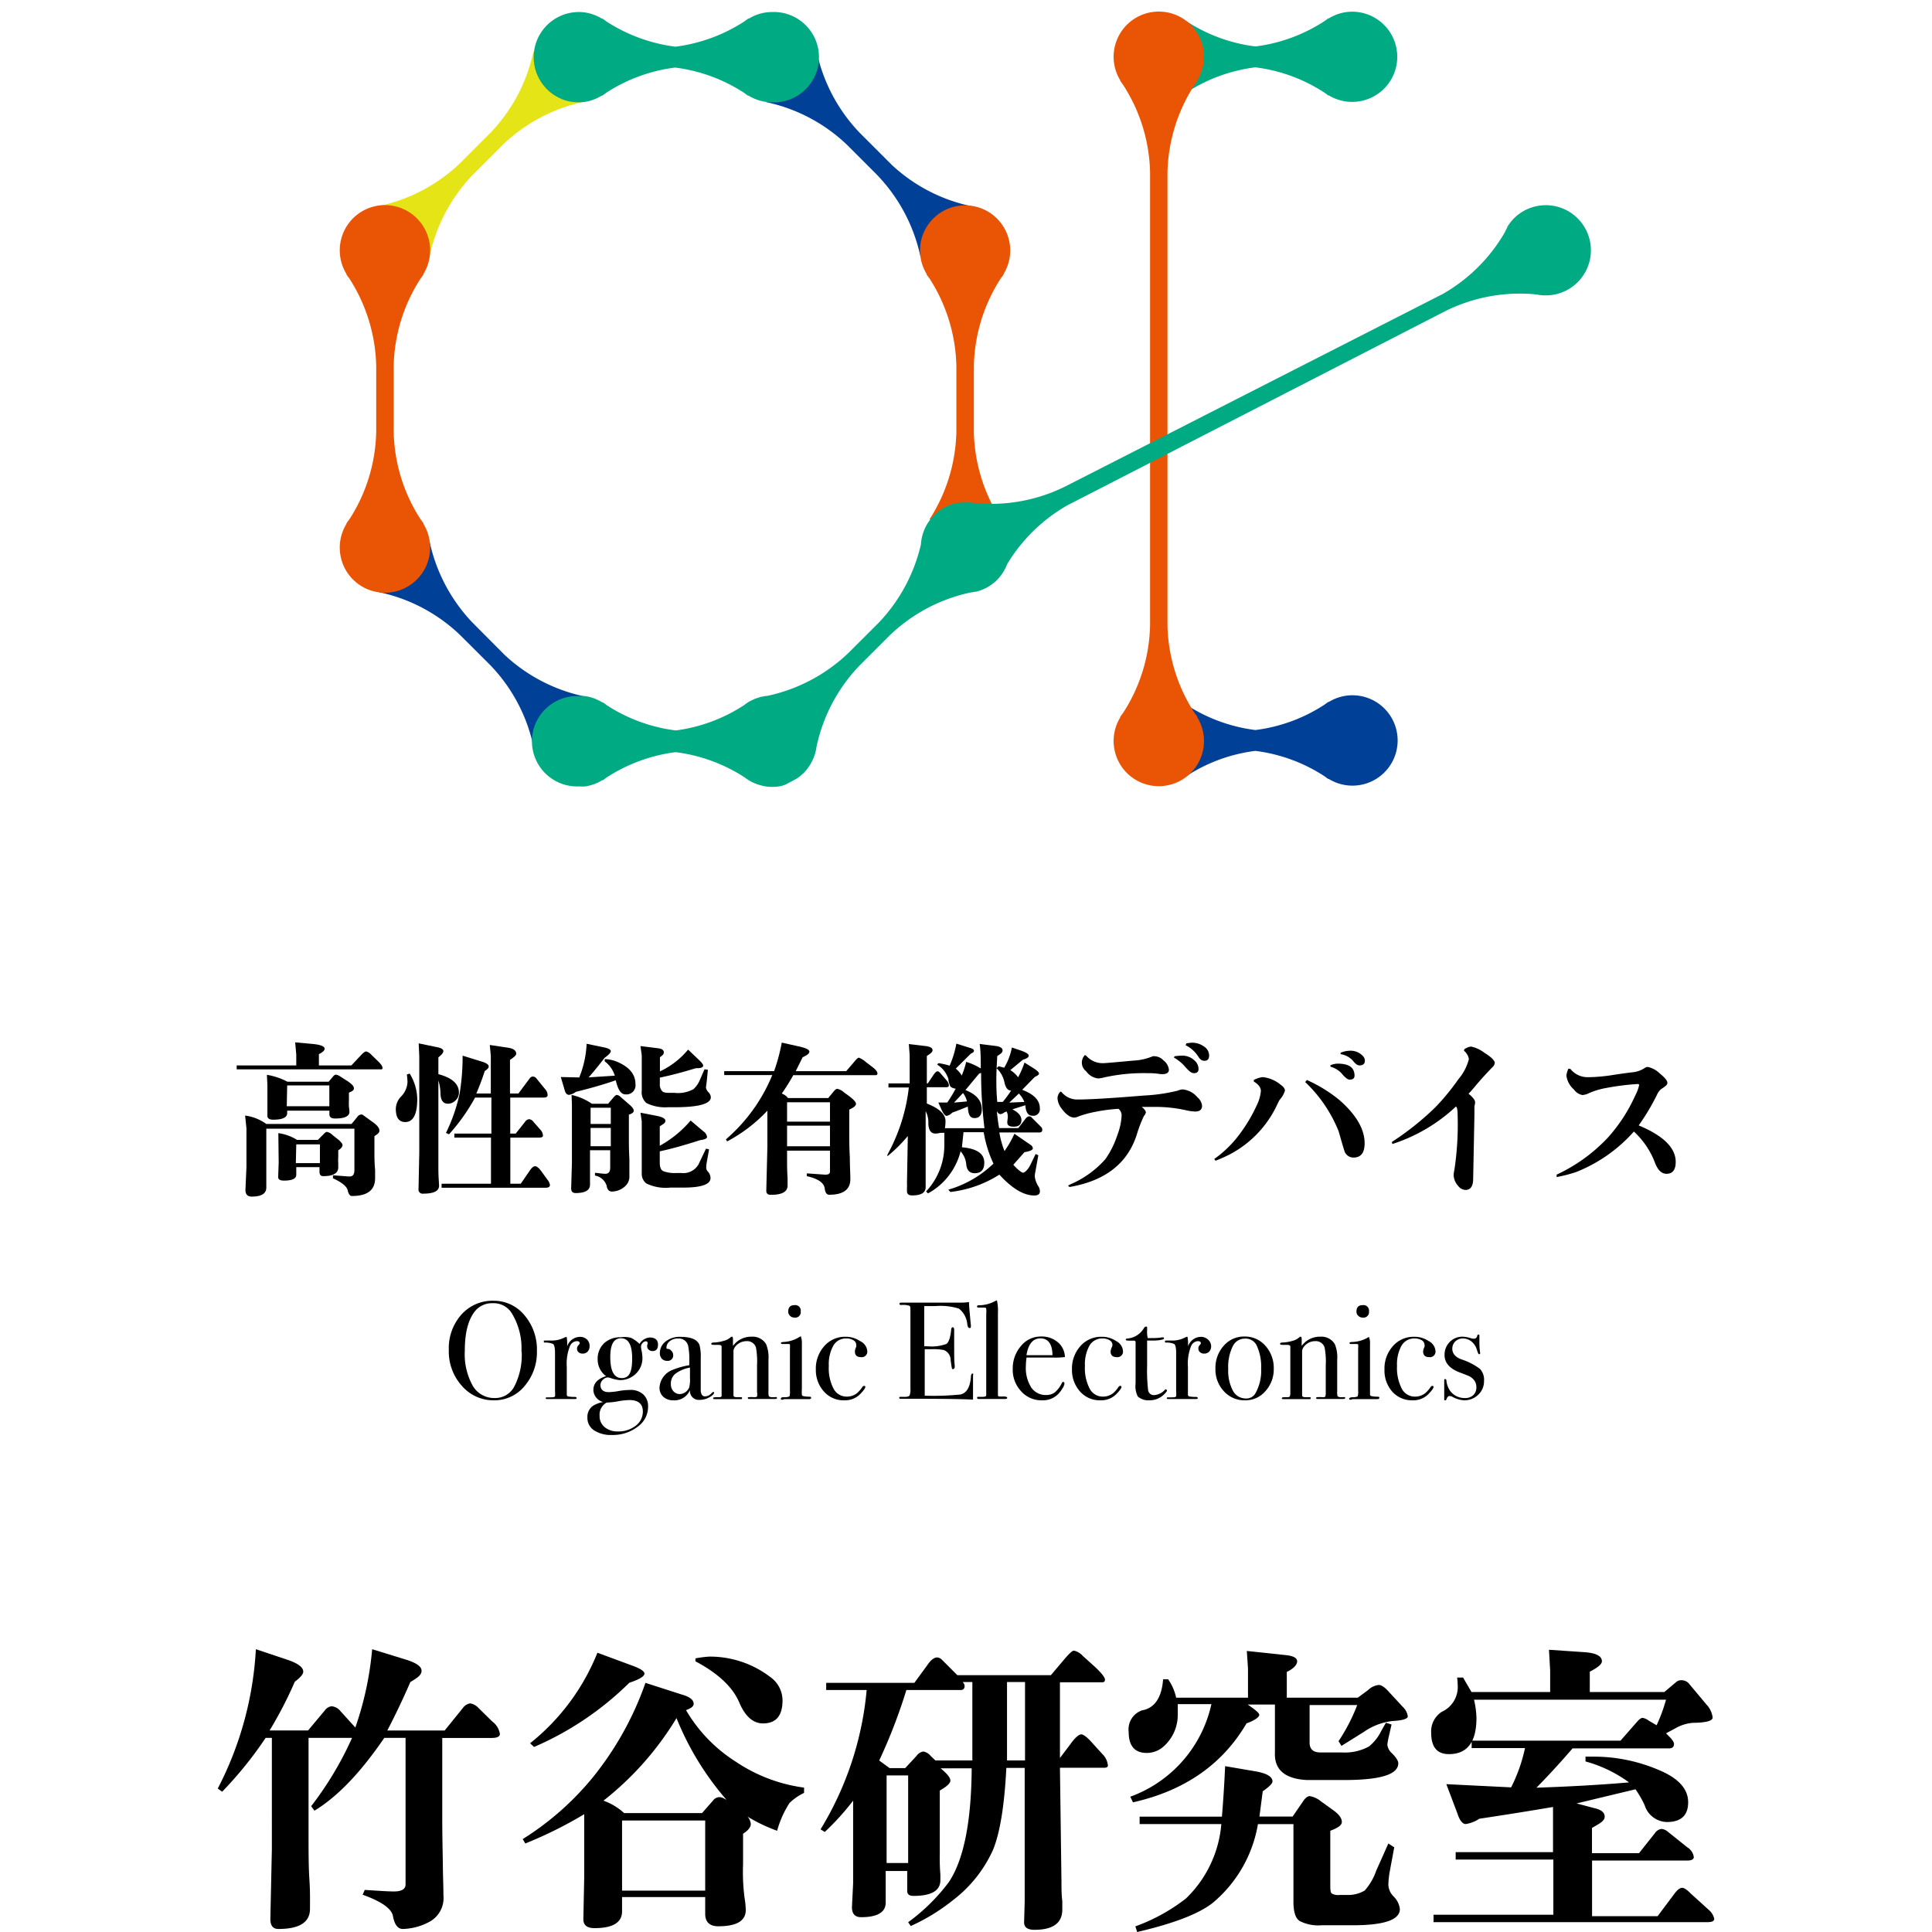 <?xml version="1.0" encoding="UTF-8"?> <svg xmlns="http://www.w3.org/2000/svg" viewBox="0 0 229.61 229.61"><defs><style>.cls-1{fill:#00aa83;}.cls-2{fill:#e5e417;}.cls-3{fill:#004097;}.cls-4{fill:#e95504;}.cls-5{fill:none;}</style></defs><title>img_logo_lab_taketani</title><g id="レイヤー_2" data-name="レイヤー 2"><g id="レイヤー_1-2" data-name="レイヤー 1"><path class="cls-1" d="M141,11a19.42,19.42,0,0,1,8.19-3,19.42,19.42,0,0,1,8.2,3l.47.34.07,0a5.36,5.36,0,1,0,2.76-9.95,5.32,5.32,0,0,0-2.76.79l-.07,0-.47.34a19.42,19.42,0,0,1-8.19,3,19.42,19.42,0,0,1-8.2-3Z"></path><path class="cls-2" d="M69.39,12.1a19.88,19.88,0,0,0-9.63,5.1l-3.6,3.6a20,20,0,0,0-5.1,9.63l-6-5.95a19.87,19.87,0,0,0,9.62-5.09l3.63-3.63a19.84,19.84,0,0,0,5.08-9.61Z"></path><path class="cls-3" d="M141,92.24a19.42,19.42,0,0,1,8.19-3,19.42,19.42,0,0,1,8.2,3l.47.34.07,0a5.37,5.37,0,1,0,0-9.16l-.07,0-.47.34a19.42,19.42,0,0,1-8.19,3,19.42,19.42,0,0,1-8.2-3Z"></path><path class="cls-3" d="M69.39,82.75A19.91,19.91,0,0,1,60,77.86L56.16,74a20,20,0,0,1-5.1-9.62l-6,6a19.87,19.87,0,0,1,9.62,5.09l3.47,3.46h0a19.79,19.79,0,0,1,5.25,9.8Z"></path><path class="cls-3" d="M115.38,24.49A19.82,19.82,0,0,1,106,19.61l-3.85-3.85a19.91,19.91,0,0,1-5.09-9.62l-6,6a19.82,19.82,0,0,1,9.62,5.09l3.46,3.46h0a20,20,0,0,1,5.25,9.8Z"></path><path class="cls-4" d="M133.48,84.72c-.12.16-.24.31-.34.47l0,.07a5.37,5.37,0,1,0,9.16,0l0-.07-.34-.47a19.87,19.87,0,0,1-3.21-10.39V20.49a19.92,19.92,0,0,1,3.21-10.4l.34-.47,0-.07a5.37,5.37,0,1,0-9.16,0l0,.07.34.47a19.85,19.85,0,0,1,3.2,10.4V74.32A19.85,19.85,0,0,1,133.48,84.72Z"></path><path class="cls-4" d="M50,33.08a4,4,0,0,0,.33-.47l0-.06a5.37,5.37,0,1,0-9.16,0l0,.06a4,4,0,0,0,.34.47,20,20,0,0,1,3.2,10.39v7.87a19.88,19.88,0,0,1-3.2,10.4,4,4,0,0,0-.34.47l0,.06a5.37,5.37,0,1,0,9.16,0l0-.06a4,4,0,0,0-.33-.47,19.81,19.81,0,0,1-3.21-10.41V43.5A19.82,19.82,0,0,1,50,33.08Z"></path><path class="cls-4" d="M118.94,61.74a19.93,19.93,0,0,1-3.2-10.41V43.49a19.93,19.93,0,0,1,3.2-10.41,4,4,0,0,0,.34-.47l0-.06a5.36,5.36,0,1,0-9.16,0l0,.06a4,4,0,0,0,.34.47,20,20,0,0,1,3.2,10.39v7.87a20,20,0,0,1-3.2,10.4Z"></path><path class="cls-1" d="M181.22,25a5.24,5.24,0,0,0-2.1,2l0,.06a5,5,0,0,0-.26.52,19.9,19.9,0,0,1-7.38,7.35L126.65,57.79h0a19.86,19.86,0,0,1-10.78,2l-.51-.07-.22,0h-.62a5.14,5.14,0,0,0-.78.07h0a5.46,5.46,0,0,0-1.46.49c-.15.08-.28.19-.43.28l0,0a5.31,5.31,0,0,0-2.4,4.13,20,20,0,0,1-5,9.3l-3.64,3.63A19.92,19.92,0,0,1,91.2,82.7c-.21,0-.42.06-.63.1h-.08l-.57.18-.23.08-.22.11a5.28,5.28,0,0,0-.53.27l0,0,0,0c-.18.12-.36.24-.52.37a19.45,19.45,0,0,1-8.11,3,19.51,19.51,0,0,1-8.2-3c-.16-.12-.31-.24-.47-.34l-.07,0a5.35,5.35,0,0,0-2-.74,6.3,6.3,0,0,0-.75,0,5.37,5.37,0,1,0,0,10.73,4.73,4.73,0,0,0,.75,0,5.51,5.51,0,0,0,2-.73l.07,0c.16-.1.31-.22.47-.34a19.59,19.59,0,0,1,8.19-3,19.59,19.59,0,0,1,8.2,3l0,0a5.36,5.36,0,0,0,1.56.84l.45.13.35.08a5.26,5.26,0,0,0,.89.08h0a5.26,5.26,0,0,0,1.05-.1,3.5,3.5,0,0,0,.46-.14A3.86,3.86,0,0,0,93.8,93a4.74,4.74,0,0,0,.5-.26c.14-.08.29-.14.42-.23a5.85,5.85,0,0,0,.82-.67,4.57,4.57,0,0,0,.56-.69,2.61,2.61,0,0,0,.2-.3,4.1,4.1,0,0,0,.22-.41,5.17,5.17,0,0,0,.52-1.7s0,0,0,0a19.88,19.88,0,0,1,5.1-9.63l3.6-3.6a19.84,19.84,0,0,1,9.63-5.1,5.62,5.62,0,0,0,.57-.09l.07,0,0,0,.22-.06a5.34,5.34,0,0,0,2.25-1.32,5.47,5.47,0,0,0,1.22-1.9,19.79,19.79,0,0,1,7.18-7L171.72,37h0a19.86,19.86,0,0,1,10.93-2,5.4,5.4,0,0,0,.58.09h.07A5.36,5.36,0,1,0,181.22,25Z"></path><path class="cls-1" d="M66.66,11.74a5.38,5.38,0,0,0,2.09.42,6.3,6.3,0,0,0,.75-.05,5.35,5.35,0,0,0,2-.74l.07,0c.16-.1.31-.22.47-.34a19.45,19.45,0,0,1,8.19-3,19.45,19.45,0,0,1,8.2,3c.16.12.31.24.47.34l.07,0a5.32,5.32,0,0,0,2.76.79h0a5.37,5.37,0,1,0,0-10.73h0A5.31,5.31,0,0,0,89,2.21l-.07,0c-.16.1-.31.22-.47.34a19.59,19.59,0,0,1-8.19,3,19.65,19.65,0,0,1-8.2-3c-.16-.12-.31-.24-.47-.34l-.07,0a5.51,5.51,0,0,0-2-.73,4.73,4.73,0,0,0-.75-.05,5.37,5.37,0,0,0-2.09,10.31Z"></path><path d="M28.13,127.09v-.47h7.08v-1.3l-.13-1.44,2.09.19q1.41.14,1.41.57c0,.2-.23.42-.68.64v1.34h3.86l1.22-1.3c.24-.24.42-.36.53-.36a1.11,1.11,0,0,1,.59.36l.69.67c.44.41.67.71.67.91s-.08.19-.23.19Zm1,5.49a5.46,5.46,0,0,1,2.52,1H41.78l.67-.82a.65.65,0,0,1,.49-.31.4.4,0,0,1,.25.1l1.1.8c.54.38.8.7.8,1s-.19.4-.59.68v2c0,.49,0,1.15.08,2,0,.37,0,.69,0,1,0,1.41-.92,2.11-2.76,2.11-.23,0-.4-.23-.5-.68s-.66-.92-1.75-1.43l0-.35,1.87.14.11,0q.57,0,.57-.75v-4.93H31.65v7c0,.71-.58,1.07-1.73,1.07q-.75,0-.75-.78l.12-2.75V134.1Zm2.59-4.84a7.82,7.82,0,0,1,2.44.82h4.9l.51-.61c.13-.15.24-.23.34-.23a1.15,1.15,0,0,1,.52.21l.63.4c.64.4,1,.72,1,1s-.2.34-.59.53v.82a7.94,7.94,0,0,0,0,.86,5.36,5.36,0,0,1,.06.59c0,.53-.56.8-1.69.8q-.69,0-.69-.48V132H34.13v.29c0,.52-.56.78-1.66.78-.46,0-.69-.16-.69-.46l0-1.39v-2.23Zm1.36,6.93a5.56,5.56,0,0,1,2.22.8h2.48l.63-.63c.19-.21.34-.32.44-.32a1.38,1.38,0,0,1,.7.4l.61.48c.37.3.55.54.55.7s-.17.41-.51.61v.86a3.36,3.36,0,0,0,0,.61c0,.21,0,.4,0,.55,0,.7-.59,1.05-1.78,1.05-.3,0-.45-.17-.45-.5v-.57H35.21v.91q0,.69-1.47.69c-.45,0-.68-.14-.68-.42l.06-1.73Zm1-3.2h5.06V129H34.13Zm1.08,6.76h2.86V136H35.21Z"></path><path d="M48.35,127.7l.34-.11a6,6,0,0,1,.9,3c0,1.84-.48,2.76-1.43,2.76-.75,0-1.12-.53-1.12-1.58a2.2,2.2,0,0,1,.64-1.47,2.6,2.6,0,0,0,.75-1.73A8.13,8.13,0,0,0,48.35,127.7ZM49.76,124l2.13.44c.54.1.8.26.8.47s-.19.44-.59.75v2c1.63.43,2.44,1.16,2.44,2.19a1.26,1.26,0,0,1-.48,1,1.22,1.22,0,0,1-.83.32c-.56,0-.86-.4-.88-1.21a5.64,5.64,0,0,0-.25-1.55v8c0,1.19,0,2,0,2.44,0,1.08.08,1.77.08,2.07,0,.63-.63.94-1.89.94a.48.48,0,0,1-.55-.54l.09-4.38V125.55Zm2.72,17.16v-.48h5.87v-5.48H54v-.48h4.4v-4.28H56.46a22.37,22.37,0,0,1-3.1,4.37l-.36-.17a20,20,0,0,0,1.63-4.7,27.33,27.33,0,0,0,.35-4.48l2.36.73c.49.16.74.35.74.55s-.16.34-.47.55c-.32,1-.65,1.84-1,2.67h1.72v-4.48l-.12-1.29,2.14.32c.68.1,1,.35,1,.73,0,.16-.24.4-.74.72v4h1l1.32-1.77a.52.52,0,0,1,.4-.25.58.58,0,0,1,.44.25l1.1,1.35a1,1,0,0,1,.21.61c0,.19-.15.29-.44.29h-4v4.28h.65l1.09-1.37a.68.68,0,0,1,.51-.34.76.76,0,0,1,.53.34l.8.91a1.09,1.09,0,0,1,.31.71c0,.15-.16.23-.46.23H60.65v5.48h1.24l1.1-1.6c.22-.32.42-.48.61-.48s.44.2.73.59l.72,1a1.29,1.29,0,0,1,.31.64q0,.33-.54.33Z"></path><path d="M66.65,128l2.19.05a12,12,0,0,0,.88-4l2.09.43c.52.12.78.26.78.44s-.25.45-.74.8c-.61.8-1.24,1.58-1.89,2.32l3.11-.2a3.35,3.35,0,0,0-1.2-1.7v-.27a4.2,4.2,0,0,1,1.5.33c1.44.62,2.15,1.49,2.15,2.63a1.08,1.08,0,0,1-1.21,1.23c-.5,0-.87-.55-1.13-1.67q-2.15.74-4.74,1.37a1.8,1.8,0,0,1-.8.36c-.24,0-.41-.16-.51-.49Zm1.28,2.13a6.87,6.87,0,0,1,2.42,1.05h1.92l.7-.82c.14-.15.25-.23.33-.23a.8.8,0,0,1,.47.25l1.07.93c.32.28.48.51.48.7s-.2.34-.58.46v3.05c0,.33,0,1.08.06,2.26,0,.75,0,1.39,0,1.93a1.56,1.56,0,0,1-.53,1.29,2.34,2.34,0,0,1-1.55.61c-.34,0-.55-.23-.62-.68a1.76,1.76,0,0,0-1.39-1.22l0-.33.56.06a5.25,5.25,0,0,0,.66.06c.4,0,.59-.24.59-.73v-2.07h-2.4v4.09q0,1-1.71,1c-.36,0-.53-.19-.53-.57l.09-3v-6.95Zm2.26,3.45h2.4v-1.93h-2.4Zm0,2.64h2.4v-2.17h-2.4Zm5.93-11.9,2,.25c.51.05.77.21.77.49s-.16.35-.46.59v1.68a9.64,9.64,0,0,0,3.35-2.59l1.37,1.31c.28.27.42.47.42.61s-.21.29-.65.29H82.7c-1.57.48-3,.86-4.28,1.12v.71a1.17,1.17,0,0,0,.29.91c.11.13.38.19.79.19h.65a3.81,3.81,0,0,0,2.27-.44,3,3,0,0,0,.74-1.06l.57-1.3.4.06L84,128.45c-.06.48-.1.74-.1.8a1,1,0,0,0,.29.55.93.93,0,0,1,.29.59c0,.8-1.45,1.2-4.33,1.2h-.78a5,5,0,0,1-2.55-.5,1.7,1.7,0,0,1-.55-1.48v-4.17Zm0,7.92,1.81.35c.77.14,1.15.34,1.15.61s-.23.37-.67.66v2.31a13.11,13.11,0,0,0,3.67-3l1.51,1.28a1,1,0,0,1,.44.67c0,.19-.28.31-.82.38q-2.89.93-4.8,1.33v1.35c0,.55.15.87.4,1a3.89,3.89,0,0,0,1.52.23H81a2.08,2.08,0,0,0,2-1l.91-1.9.36.09-.28,1.56a4.34,4.34,0,0,0-.06.65.73.73,0,0,0,.21.44,1.13,1.13,0,0,1,.3.76c0,.75-1.08,1.13-3.23,1.13H79.66a5.26,5.26,0,0,1-2.86-.5,1.45,1.45,0,0,1-.53-1.22v-6.15Z"></path><path d="M86.07,127.3H92a22.17,22.17,0,0,0,.91-3.39l2.06.46c.81.18,1.22.38,1.22.61s-.27.43-.8.67l-.82,1.65h6l.91-1.06c.29-.36.49-.54.59-.54a2.76,2.76,0,0,1,.86.54l.84.64q.51.41.51.69c0,.14-.07.21-.23.21H94.28c-.45.8-.91,1.53-1.37,2.19a1.51,1.51,0,0,1,.74.53h4.78l.63-.76c.18-.23.33-.34.44-.34a1.68,1.68,0,0,1,.8.42l.59.43c.56.42.84.73.84.94s-.27.45-.8.68v2.4c0,1,0,2.08.07,3.3,0,1,.06,1.88.06,2.57,0,1.23-.84,1.85-2.51,1.85-.31,0-.48-.26-.54-.77q-.15-1-2.13-1.44v-.33l2.13.15h.12c.34,0,.51-.12.51-.38v-2.47h-5.1v1.35q0,1.07.06,1.89c0,.36,0,.67,0,.91,0,.74-.66,1.1-2,1.1-.35,0-.53-.16-.53-.49l.13-5.22V132a18.32,18.32,0,0,1-4.78,3.65l-.15-.24a20.16,20.16,0,0,0,5.51-7.64H86.07Zm7.47,6h5.1V131h-5.1Zm0,2.93h5.1v-2.45h-5.1Z"></path><path d="M105.46,137.24a21.48,21.48,0,0,0,2.55-8h-2.42v-.48h2.52v-3.37l-.1-1.31,2,.24c.55.07.82.23.82.48s-.23.4-.68.7v3.26h.11l.67-1c.2-.29.36-.44.49-.44s.26.12.46.36l.63.73a.94.94,0,0,1,.26.59q0,.21-.3.21h-2.32v1.94c1.48.58,2.22,1.28,2.22,2.09a5.66,5.66,0,0,1-.07.84H117a54.13,54.13,0,0,1-.4-6.57l-.25.1-1.61,1.94c1.29.51,1.94,1.26,1.94,2.27,0,.71-.29,1.06-.86,1.06s-.75-.46-.8-1.37c-.61.25-1.22.5-1.85.72a1.31,1.31,0,0,1-.66.39c-.19,0-.41-.28-.65-.82l-.34-.77h1.06a17,17,0,0,0,1-1.65,1.1,1.1,0,0,1-.63-.25,2.55,2.55,0,0,1-.24-.91,3.1,3.1,0,0,0-1.34-1.7l.17-.17a8.84,8.84,0,0,1,1.32.3,11.64,11.64,0,0,0,.8-2.62l1.69.53c.27.08.4.18.4.32s-.12.24-.36.33L113.59,127a3.11,3.11,0,0,1,.71.82,10.45,10.45,0,0,0,.53-1.62,7.22,7.22,0,0,1,1.73.78c0-1.07,0-2-.13-2.91l1.92.24c.54.08.8.25.8.52s-.21.4-.63.68c-.07,1.21-.11,2.12-.11,2.73s0,1.51.11,2.72h.65a14.26,14.26,0,0,0,1-1.35c-.41,0-.67-.36-.8-1a3.16,3.16,0,0,0-.93-1.66l.24-.23.67.17a7.53,7.53,0,0,0,.91-2.4l1,.34q1,.34,1,.63t-.69.48l-1.5,1.24a3.32,3.32,0,0,1,.93.85,11.19,11.19,0,0,0,.76-1.75l1,.63q.72.44.72.69c0,.11-.16.24-.49.38l-1.51,1.54q2.1.78,2.1,2.19a.78.78,0,0,1-.88.89c-.51,0-.79-.41-.84-1.25l-1.54.49c.71.36,1.07.78,1.07,1.28s-.3.78-.9.78-.78-.18-.78-.53a4.84,4.84,0,0,1,.06-.5,1.79,1.79,0,0,0,0-.23,1.11,1.11,0,0,0-.15-.55l-.29.13a.81.81,0,0,1-.42.19c-.15,0-.3-.11-.44-.34q.12,1.2.27,2h2.28l.77-1c.19-.26.36-.4.53-.4s.25.09.42.27l1,1a.45.45,0,0,1,.13.34c0,.21-.12.31-.36.31h-4.74a10.62,10.62,0,0,0,.61,2.21,12.74,12.74,0,0,0,1.18-2.06l1.9,1.31a.54.54,0,0,1,.29.42c0,.19-.32.35-1,.46l-1.32,1.5c.57.63,1,.94,1.16.94s.59-.33.9-1l.59-1.22.32.15-.36,2a2.61,2.61,0,0,0-.06.53,2.79,2.79,0,0,0,.44,1.18,1.12,1.12,0,0,1,.17.56q0,.51-.66.51-1.89,0-4.16-2.48a13.69,13.69,0,0,1-5.82,2.06l-.25-.27a12.9,12.9,0,0,0,5.37-3.1,14,14,0,0,1-1.16-3.73h-2.4l-.19,1.79c1.78.15,2.66.76,2.66,1.83,0,.83-.38,1.25-1.14,1.25-.59,0-.92-.34-1-1a2.66,2.66,0,0,0-.68-1.6,7.89,7.89,0,0,1-3.87,5l-.23-.23a8,8,0,0,0,2.17-5.49c0-.43,0-.92,0-1.48h-.45a3.12,3.12,0,0,1-.59.09c-.55,0-.84-.4-.86-1.2a2.84,2.84,0,0,0-.32-1.46v7.37c0,.61,0,.94,0,1,0,.31,0,.53,0,.64,0,.69-.54,1-1.62,1q-.6,0-.6-.51c0-.1,0-.24,0-.4a4.27,4.27,0,0,0,0-.55l.1-5.6a17.68,17.68,0,0,1-2.42,2.4Zm7.92-6.2,1.54-.14a2.65,2.65,0,0,0-.47-1Zm6.57,0,1.79-.08a3.19,3.19,0,0,0-.65-1Z"></path><path d="M126.14,129.76a2.4,2.4,0,0,0,2,.91c1.35,0,3.94-.15,7.79-.47a20.84,20.84,0,0,0,4-.57,2.28,2.28,0,0,1,.59-.16,2.6,2.6,0,0,1,1.79.94,1.53,1.53,0,0,1,.55,1q0,.69-.81.69a5.43,5.43,0,0,1-1.09-.15,16.63,16.63,0,0,0-3.69-.4c-.35,0-.87,0-1.58,0,.32.26.49.48.49.66a1,1,0,0,1-.23.42,15.21,15.21,0,0,0-.84,2.19q-1.64,5.16-8,6.25l-.18-.16.27-.15a11.71,11.71,0,0,0,4.17-3,10.86,10.86,0,0,0,1.43-2.88,7.4,7.4,0,0,0,.5-2.34,1,1,0,0,0-.37-.76,19,19,0,0,0-2.66.34,12.22,12.22,0,0,0-2.06.55,1.6,1.6,0,0,1-.53.15c-.48,0-1-.36-1.53-1.1a2.13,2.13,0,0,1-.47-1.22,1.19,1.19,0,0,1,.34-.76Zm2.71-4.34.2,0a2.59,2.59,0,0,0,2.14.93c.17,0,1.34-.1,3.48-.3a6.78,6.78,0,0,0,2.34-.52.51.51,0,0,1,.21,0,1.5,1.5,0,0,1,1.05.49,1.61,1.61,0,0,1,.65,1.11c0,.35-.27.53-.8.53a3.85,3.85,0,0,1-.55-.06,10.16,10.16,0,0,0-1.28-.06,21.46,21.46,0,0,0-5.12.52,4.07,4.07,0,0,1-.63.11,2,2,0,0,1-1.45-.85,1.29,1.29,0,0,1-.24-1.83Zm10.66.26.09-.15a7.16,7.16,0,0,1,.86-.07,2.09,2.09,0,0,1,1.52.59,1.33,1.33,0,0,1,.46,1c0,.33-.18.49-.55.49s-.66-.33-1.26-1A5.49,5.49,0,0,0,139.51,125.68Zm1.39-1.46L141,124a5.06,5.06,0,0,1,.68-.08,2.39,2.39,0,0,1,1.39.44,1.28,1.28,0,0,1,.63,1.07c0,.43-.18.64-.55.64s-.55-.19-.8-.59A3.68,3.68,0,0,0,140.9,124.22Z"></path><path d="M144.31,137.74a13.47,13.47,0,0,0,2.51-2.31,18.45,18.45,0,0,0,2.53-4.05,4.77,4.77,0,0,0,.5-1.72c0-.41-.28-.79-.84-1.12v-.19a3,3,0,0,1,1.07-.34,4,4,0,0,1,2.15.93q.48.34.48.69a2.91,2.91,0,0,1-.63,1.08q-.08.12-.42.84a12.78,12.78,0,0,1-5.5,5.64,18.29,18.29,0,0,1-1.7.76Zm10.81-9.14.19-.25a17.09,17.09,0,0,1,3.87,2.38c2,1.75,3,3.47,3,5.14,0,1.13-.44,1.7-1.32,1.7a1.12,1.12,0,0,1-1-.59c-.06-.08-.31-.92-.77-2.54A16.56,16.56,0,0,0,155.12,128.6Zm3-1.83v-.17a2.2,2.2,0,0,1,.86-.19c1.35,0,2,.47,2,1.43,0,.31-.2.47-.59.47-.23,0-.55-.26-1-.8A2.81,2.81,0,0,0,158.11,126.77Zm1.22-1.66a2.89,2.89,0,0,1,1-.23,2,2,0,0,1,1.64.63.81.81,0,0,1,.23.54c0,.38-.22.57-.65.57-.23,0-.5-.2-.8-.59a2.45,2.45,0,0,0-1.45-.75Z"></path><path d="M165.41,135.72a33.47,33.47,0,0,0,5.18-4.13,26.94,26.94,0,0,0,2.72-3.31,6,6,0,0,0,1.26-2.41,1.61,1.61,0,0,0-.59-1l.05-.17,0,0a1.67,1.67,0,0,1,.8-.32,3.92,3.92,0,0,1,1.56.72c.84.52,1.26.94,1.26,1.24a.88.88,0,0,1-.32.53c-.56.58-1.09,1.15-1.6,1.74s-.82,1-1.2,1.37c.52.43.78.77.78,1,0,.05,0,.21-.08.49,0,0,0,.38,0,1l-.15,7.62c0,.89-.32,1.33-.91,1.33a1.18,1.18,0,0,1-.9-.51,2,2,0,0,1-.51-1.26,3.66,3.66,0,0,1,.09-.63,36,36,0,0,0,.38-6.57c0-.52-.06-.84-.19-.95a20,20,0,0,1-7.56,4.46Z"></path><path d="M185,139.89l0-.29a19.73,19.73,0,0,0,6.07-4.38,19.14,19.14,0,0,0,3.26-5,4.66,4.66,0,0,0,.47-1.24.13.13,0,0,0-.15-.15,29.52,29.52,0,0,0-3.75.47,9,9,0,0,0-2,.59,2.1,2.1,0,0,1-.84.25,1.59,1.59,0,0,1-1-.65,2.64,2.64,0,0,1-.9-1.67,2.89,2.89,0,0,1,.23-.8h.23a2.61,2.61,0,0,0,2.09,1,20.24,20.24,0,0,0,2.9-.25c.7-.11,1.51-.23,2.45-.34a3.08,3.08,0,0,0,1.43-.52.68.68,0,0,1,.34-.11,2.88,2.88,0,0,1,1.45.8c.59.47.88.83.88,1.09s-.24.41-.73.74a1.67,1.67,0,0,0-.49.65,26,26,0,0,1-2.19,3.67q4.4,1.83,4.4,4.34c0,.94-.36,1.41-1.09,1.41-.56,0-1-.4-1.33-1.2a9.74,9.74,0,0,0-2.55-3.82,18.08,18.08,0,0,1-6.86,4.81A17.33,17.33,0,0,1,185,139.89Z"></path><path d="M63.81,160.57a6.15,6.15,0,0,1-1.47,4.16,4.62,4.62,0,0,1-3.62,1.69,4.94,4.94,0,0,1-3.83-1.72,6.08,6.08,0,0,1-1.55-4.25,6,6,0,0,1,1.49-4.21,4.93,4.93,0,0,1,3.82-1.65,4.7,4.7,0,0,1,3.68,1.72A6.26,6.26,0,0,1,63.81,160.57Zm-1.84.08a7.91,7.91,0,0,0-1.24-4.72,2.54,2.54,0,0,0-2.16-1.05,2.62,2.62,0,0,0-2,.81c-.89,1-1.33,2.6-1.33,4.85a7.73,7.73,0,0,0,.93,4.13,2.94,2.94,0,0,0,2.61,1.48,2.56,2.56,0,0,0,2.36-1.4A8.18,8.18,0,0,0,62,160.65Z"></path><path d="M70.07,160a.92.92,0,0,1-.23.63.8.8,0,0,1-.6.24.7.7,0,0,1-.49-.17.58.58,0,0,1,0-.83.51.51,0,0,0,.15-.23c0-.17-.12-.25-.37-.25a.94.94,0,0,0-.79.58,5.63,5.63,0,0,0-.38,2.49v3.25a.24.24,0,0,0,.14.25,4.72,4.72,0,0,0,.85.06c.12,0,.18.07.18.14s-.07.11-.21.11h-3.2c-.18,0-.26,0-.26-.1s.07-.1.21-.1h.23c.37,0,.6,0,.66-.13a3,3,0,0,0,0-.61v-4.56c0-.61-.09-1-.27-1.06a2.17,2.17,0,0,0-.86-.15c-.14,0-.2,0-.2-.12s0-.12.16-.12h.12a4,4,0,0,1,.49,0l.22,0A3.27,3.27,0,0,0,67,159l.21-.1.14,0a5.25,5.25,0,0,1,.06.79V160a1.63,1.63,0,0,1,1.49-1.12,1.2,1.2,0,0,1,.87.32A1.06,1.06,0,0,1,70.07,160Z"></path><path d="M78.2,159.81c0,.51-.22.76-.67.76a.6.6,0,0,1-.42-.16.43.43,0,0,1-.19-.35.68.68,0,0,1,0-.21.55.55,0,0,0,.05-.22c0-.15-.07-.22-.23-.22a.53.53,0,0,0-.38.21.65.65,0,0,0-.18.42s0,.22.09.56a6,6,0,0,1,.08.78,2.54,2.54,0,0,1-.78,1.88,2.66,2.66,0,0,1-1.93.76,4.8,4.8,0,0,1-1.09-.25,1.54,1.54,0,0,0-.28-.07.87.87,0,0,0-.62.28.86.86,0,0,0-.29.61c0,.57.35.86,1,.86a8.37,8.37,0,0,0,1.27-.15,8.35,8.35,0,0,1,1.24-.11,2.21,2.21,0,0,1,1.58.53,1.89,1.89,0,0,1,.57,1.46,2.88,2.88,0,0,1-1.21,2.36,4.85,4.85,0,0,1-3.07,1,3.66,3.66,0,0,1-2.15-.56,1.76,1.76,0,0,1-.78-1.52,1.59,1.59,0,0,1,.72-1.42,3.66,3.66,0,0,1,1.16-.42,1.52,1.52,0,0,1-1.17-1.41c0-.8.5-1.35,1.51-1.66a2.45,2.45,0,0,1-1-2,2.54,2.54,0,0,1,.76-1.91,2.8,2.8,0,0,1,2-.71A2.84,2.84,0,0,1,75,159a3.63,3.63,0,0,1,1,.72,1.56,1.56,0,0,1,1.3-.77C77.89,159,78.2,159.25,78.2,159.81Zm-1.8,7.95c0-.91-.53-1.37-1.61-1.37a8.77,8.77,0,0,0-1.35.15,9.06,9.06,0,0,1-1.34.15,1.63,1.63,0,0,0-.84,1.57,1.68,1.68,0,0,0,.6,1.35,2.36,2.36,0,0,0,1.58.51,3.3,3.3,0,0,0,2.11-.68A2.08,2.08,0,0,0,76.4,167.76Zm-1.27-6.32c0-1.59-.44-2.39-1.32-2.39s-1.28.74-1.28,2.23c0,1.67.45,2.5,1.37,2.5S75.13,163,75.13,161.44Z"></path><path d="M84.87,165.48c0,.19-.2.39-.58.59a2.36,2.36,0,0,1-1.13.3A1.06,1.06,0,0,1,82,165.21,2,2,0,0,1,80,166.42a1.68,1.68,0,0,1-1.16-.41,1.42,1.42,0,0,1-.46-1.09A2.4,2.4,0,0,1,80,162.78a8.88,8.88,0,0,1,1.92-.53v-.41a8.42,8.42,0,0,0-.14-1.92,1.13,1.13,0,0,0-1.19-.84,1.49,1.49,0,0,0-1,.32,1,1,0,0,0-.39.79c0,.09.07.13.21.13a.48.48,0,0,1,.36.2A.66.66,0,0,1,80,161a.64.64,0,0,1-.72.73.83.83,0,0,1-.62-.25.94.94,0,0,1-.24-.66,1.74,1.74,0,0,1,.61-1.33,2.69,2.69,0,0,1,1.88-.61c1.21,0,2,.32,2.23,1a5.26,5.26,0,0,1,.14,1.5v3.08c0,.51,0,.8,0,.89q.09.6.48.6a1,1,0,0,0,.76-.33c.11-.12.19-.18.25-.18S84.87,165.42,84.87,165.48ZM82,163.74v-1.21a4.07,4.07,0,0,0-1.74.74,1.48,1.48,0,0,0-.53,1.21,1.23,1.23,0,0,0,.3.86,1,1,0,0,0,.75.34,1.27,1.27,0,0,0,1.13-.79A3.9,3.9,0,0,0,82,163.74Z"></path><path d="M92.34,166.14q0,.12-.24.12h-3c-.14,0-.22,0-.22-.11s0-.09.1-.1a4,4,0,0,1,.63,0q.32,0,.36-.09a1.3,1.3,0,0,0,0-.53v-3.16a9.17,9.17,0,0,0-.13-2.14,1.09,1.09,0,0,0-1.12-.74,1.71,1.71,0,0,0-1.39.72.94.94,0,0,0-.16.59v5.14c0,.13.11.2.35.21l.5,0c.11,0,.17,0,.17.12s-.07.11-.2.11H85c-.16,0-.25,0-.25-.1s.1-.11.3-.13h.41q.26,0,.3-.12l0-.24v-3.59q0-1.87,0-2.07c0-.14-.16-.2-.42-.2h-.48q-.33,0-.33-.12c0-.11.12-.16.35-.16a4.35,4.35,0,0,0,1.07-.18,2,2,0,0,0,.81-.38.42.42,0,0,1,.23-.13c.08,0,.12.1.12.31v.79a2.66,2.66,0,0,1,2.21-1.1,1.87,1.87,0,0,1,1.72.87,4.19,4.19,0,0,1,.29,1.88v3.76a1.66,1.66,0,0,0,.05.58.74.74,0,0,0,.48.1h.3C92.29,166,92.34,166.06,92.34,166.14Z"></path><path d="M96.4,166.13c0,.1-.09.15-.28.15l-.39,0-.83,0H93.18a.32.32,0,0,1-.19.07c-.13,0-.19,0-.19-.12s.11-.18.33-.18a1.55,1.55,0,0,0,.69-.09,1.9,1.9,0,0,0,.06-.68v-5a3.74,3.74,0,0,0,0-.48c0-.05-.09-.07-.21-.07H93c-.13,0-.19-.05-.19-.12s.1-.11.28-.12A3.9,3.9,0,0,0,95,158.9l.17-.1a2.32,2.32,0,0,1,.13.91V165a5.82,5.82,0,0,0,0,.77.2.2,0,0,0,.17.15,3.25,3.25,0,0,0,.73.07C96.32,166,96.4,166,96.4,166.13Zm-1.24-10.28a.65.65,0,0,1-.74.74.74.74,0,0,1-.53-.21.66.66,0,0,1-.21-.5c0-.52.25-.77.74-.77A.65.65,0,0,1,95.16,155.85Z"></path><path d="M103.07,160.54a.66.66,0,0,1-.75.75q-.72,0-.72-.69a1.44,1.44,0,0,1,.16-.54.5.5,0,0,0,0-.23.63.63,0,0,0-.34-.55,1.55,1.55,0,0,0-.85-.21,1.71,1.71,0,0,0-1.53.85,4.55,4.55,0,0,0-.54,2.41,5.27,5.27,0,0,0,.56,2.7,1.75,1.75,0,0,0,1.58.95,1.93,1.93,0,0,0,1.24-.43,4.08,4.08,0,0,0,.64-.76.28.28,0,0,1,.15-.08c.11,0,.17,0,.17.13s-.2.41-.58.81a2.51,2.51,0,0,1-1.9.77,3.1,3.1,0,0,1-2.4-1,3.78,3.78,0,0,1-1-2.63,4,4,0,0,1,1-2.81,3.26,3.26,0,0,1,2.52-1.11,3,3,0,0,1,1.73.51A1.44,1.44,0,0,1,103.07,160.54Z"></path><path d="M115.64,163.57s0,.31,0,.81,0,1,0,1.42v.54c-1.07-.06-3.21-.1-6.4-.1h-2.06c-.21,0-.31,0-.31-.13a.09.09,0,0,1,.09-.1l.63,0c.29,0,.46-.08.52-.18a2,2,0,0,0,.09-.78v-9.3c0-.32,0-.51-.14-.57a2.4,2.4,0,0,0-.9-.09c-.17,0-.26,0-.26-.14s.12-.14.36-.14h7a5,5,0,0,0,.9-.07c0,.48.08,1.13.15,2l.07.71a1.06,1.06,0,0,1,0,.21c0,.11,0,.17-.15.17s-.21-.14-.27-.42a2.64,2.64,0,0,0-1-1.89,7.4,7.4,0,0,0-2.77-.3h-1.35V160h.39a5.12,5.12,0,0,0,2.25-.28c.27-.19.46-.73.56-1.63,0-.23.08-.35.18-.35s.18.1.18.3,0,.49,0,.87,0,.68,0,.88c0,1.17,0,2,.06,2.42,0,.11,0,.21,0,.28s-.06.22-.18.22-.13,0-.16-.14-.07-.4-.14-.92a1.28,1.28,0,0,0-.8-1.2,6.54,6.54,0,0,0-1.54-.1h-.74v5.52a31.89,31.89,0,0,0,4.25-.14c.73-.17,1.14-.86,1.24-2.09,0-.27.09-.4.21-.4S115.64,163.34,115.64,163.57Z"></path><path d="M119.7,166.11c0,.1-.07.15-.22.15h-.19l-.88,0h-.51l-1.32,0h-.2c-.16,0-.25,0-.25-.14s.06-.11.19-.11h.43c.3,0,.46-.06.46-.19s0-.5,0-1.29v-8.4a2.83,2.83,0,0,0,0-.6c0-.08-.12-.13-.26-.13h-.6c-.15,0-.23,0-.23-.14s.14-.13.41-.14a4,4,0,0,0,1.47-.36l.35-.17.13-.05a5.52,5.52,0,0,1,.12,1.46v9.25c0,.33,0,.53,0,.59a.15.15,0,0,0,.12.12,3.78,3.78,0,0,0,.61,0C119.57,166,119.7,166,119.7,166.11Z"></path><path d="M126.51,164.43a1.49,1.49,0,0,1-.25.59,3.65,3.65,0,0,1-.52.68,2.55,2.55,0,0,1-1.9.72,3.22,3.22,0,0,1-2.48-1.07,3.72,3.72,0,0,1-1-2.65,4.06,4.06,0,0,1,1-2.76,3,3,0,0,1,2.36-1.1,2.93,2.93,0,0,1,2,.68,2.36,2.36,0,0,1,.84,1.76,9.25,9.25,0,0,1-1.4.06h-1.16l-2,0a7.63,7.63,0,0,0-.08,1,4.34,4.34,0,0,0,.64,2.56,2.07,2.07,0,0,0,1.79.89,1.68,1.68,0,0,0,1-.3,3.52,3.52,0,0,0,.86-1.14.2.2,0,0,1,.18-.13C126.47,164.31,126.51,164.35,126.51,164.43Zm-1.43-3.37c0-1.32-.52-2-1.42-2s-1.45.66-1.67,2Z"></path><path d="M133.46,160.54a.66.66,0,0,1-.74.75c-.49,0-.73-.23-.73-.69a1.51,1.51,0,0,1,.17-.54.68.68,0,0,0,.05-.23.65.65,0,0,0-.34-.55,1.6,1.6,0,0,0-.85-.21,1.73,1.73,0,0,0-1.54.85,4.55,4.55,0,0,0-.54,2.41,5.27,5.27,0,0,0,.56,2.7,1.75,1.75,0,0,0,1.58.95,1.93,1.93,0,0,0,1.24-.43,3.73,3.73,0,0,0,.64-.76.28.28,0,0,1,.15-.08c.11,0,.17,0,.17.13s-.19.41-.58.81a2.5,2.5,0,0,1-1.9.77,3.12,3.12,0,0,1-2.4-1,3.78,3.78,0,0,1-1-2.63,4,4,0,0,1,1-2.81,3.26,3.26,0,0,1,2.52-1.11,3,3,0,0,1,1.73.51A1.44,1.44,0,0,1,133.46,160.54Z"></path><path d="M138.69,165.25c0,.1-.14.28-.41.53a2.44,2.44,0,0,1-1.69.64,1.86,1.86,0,0,1-1.37-.46,2.68,2.68,0,0,1-.26-1.54v-4.91a.18.18,0,0,0-.18-.18h-.63q-.36,0-.36-.12c0-.07.06-.12.18-.13a2.52,2.52,0,0,0,2-1.27.29.29,0,0,1,.25-.15c.07,0,.11,0,.11.12v.34a3.3,3.3,0,0,0,.07.9,2.77,2.77,0,0,0,.49,0,6,6,0,0,0,1.21-.08l.11,0c.09,0,.13.05.13.14s-.44.24-1.33.24h-.68v3a20.13,20.13,0,0,0,.12,2.9.68.68,0,0,0,.76.58,1.92,1.92,0,0,0,1.22-.61.19.19,0,0,1,.14-.08C138.65,165.17,138.69,165.2,138.69,165.25Z"></path><path d="M143.94,160a.92.92,0,0,1-.23.63.81.81,0,0,1-.6.24.68.68,0,0,1-.49-.17.53.53,0,0,1-.2-.44.56.56,0,0,1,.15-.39.51.51,0,0,0,.15-.23c0-.17-.13-.25-.37-.25a.93.93,0,0,0-.79.58,5.63,5.63,0,0,0-.38,2.49v3.25a.24.24,0,0,0,.14.25,4.62,4.62,0,0,0,.85.06c.12,0,.18.07.18.14s-.07.11-.21.11h-3.2c-.18,0-.27,0-.27-.1s.07-.1.22-.1h.23c.37,0,.59,0,.66-.13a3,3,0,0,0,0-.61v-4.56c0-.61-.09-1-.27-1.06a2.19,2.19,0,0,0-.87-.15c-.13,0-.19,0-.19-.12s.05-.12.16-.12h.12a4,4,0,0,1,.49,0l.22,0a3.27,3.27,0,0,0,1.35-.34l.21-.1.13,0a4.22,4.22,0,0,1,.07.79V160a1.63,1.63,0,0,1,1.49-1.12,1.2,1.2,0,0,1,.87.32A1.06,1.06,0,0,1,143.94,160Z"></path><path d="M151.38,162.66a3.83,3.83,0,0,1-1,2.68,3.1,3.1,0,0,1-2.42,1.08,3.29,3.29,0,0,1-2.51-1.08,3.77,3.77,0,0,1-1-2.68,3.93,3.93,0,0,1,1-2.74,3.17,3.17,0,0,1,2.45-1.08,3.22,3.22,0,0,1,2.48,1.09A3.94,3.94,0,0,1,151.38,162.66Zm-1.5,0a5.89,5.89,0,0,0-.56-2.82,1.46,1.46,0,0,0-1.39-.75,1.58,1.58,0,0,0-1.44.95,5.48,5.48,0,0,0-.52,2.63,5.08,5.08,0,0,0,.55,2.6,1.71,1.71,0,0,0,1.54.93,1.23,1.23,0,0,0,1.12-.57A5.44,5.44,0,0,0,149.88,162.65Z"></path><path d="M159.87,166.14q0,.12-.24.12h-3c-.14,0-.21,0-.21-.11a.09.09,0,0,1,.09-.1,4,4,0,0,1,.63,0c.21,0,.33,0,.37-.09a1.53,1.53,0,0,0,.05-.53v-3.16a8.91,8.91,0,0,0-.14-2.14,1.09,1.09,0,0,0-1.12-.74,1.68,1.68,0,0,0-1.38.72.94.94,0,0,0-.17.59v5.14c0,.13.12.2.35.21l.51,0c.11,0,.16,0,.16.12s-.06.11-.19.11h-3c-.16,0-.24,0-.24-.1s.09-.11.29-.13H153q.25,0,.3-.12l.05-.24v-3.59q0-1.87,0-2.07c0-.14-.16-.2-.41-.2h-.48q-.33,0-.33-.12c0-.11.11-.16.34-.16a4.51,4.51,0,0,0,1.08-.18,2,2,0,0,0,.8-.38.41.41,0,0,1,.24-.13c.07,0,.11.1.11.31v.79a2.66,2.66,0,0,1,2.21-1.1,1.86,1.86,0,0,1,1.72.87,4.05,4.05,0,0,1,.29,1.88v3.76a1.66,1.66,0,0,0,.05.58.74.74,0,0,0,.48.1h.3C159.82,166,159.87,166.06,159.87,166.14Z"></path><path d="M163.93,166.13c0,.1-.09.15-.28.15l-.39,0-.83,0h-1.71a.35.35,0,0,1-.2.07q-.18,0-.18-.12t.33-.18a1.52,1.52,0,0,0,.68-.09,1.9,1.9,0,0,0,.06-.68v-5a2.43,2.43,0,0,0,0-.48c0-.05-.09-.07-.21-.07h-.64c-.12,0-.18-.05-.18-.12s.09-.11.27-.12a3.94,3.94,0,0,0,1.88-.51l.16-.1a2.14,2.14,0,0,1,.13.91V165c0,.44,0,.7,0,.77a.21.21,0,0,0,.18.15,3.08,3.08,0,0,0,.72.07C163.86,166,163.93,166,163.93,166.13Zm-1.23-10.28a.66.66,0,0,1-.75.74.72.72,0,0,1-.52-.21.63.63,0,0,1-.22-.5c0-.52.25-.77.74-.77A.66.66,0,0,1,162.7,155.85Z"></path><path d="M170.6,160.54a.66.66,0,0,1-.74.75c-.49,0-.73-.23-.73-.69a1.51,1.51,0,0,1,.17-.54.68.68,0,0,0,0-.23.65.65,0,0,0-.34-.55,1.6,1.6,0,0,0-.85-.21,1.73,1.73,0,0,0-1.54.85,4.55,4.55,0,0,0-.54,2.41,5.38,5.38,0,0,0,.56,2.7,1.75,1.75,0,0,0,1.58.95,1.91,1.91,0,0,0,1.24-.43,4,4,0,0,0,.65-.76.23.23,0,0,1,.14-.08c.11,0,.17,0,.17.13s-.19.41-.58.81a2.5,2.5,0,0,1-1.9.77,3.13,3.13,0,0,1-2.4-1,3.78,3.78,0,0,1-.95-2.63,4,4,0,0,1,1-2.81,3.26,3.26,0,0,1,2.52-1.11,3,3,0,0,1,1.73.51A1.44,1.44,0,0,1,170.6,160.54Z"></path><path d="M176.37,164.13a2.19,2.19,0,0,1-.69,1.63,2.34,2.34,0,0,1-1.66.66,3.2,3.2,0,0,1-1.36-.39.83.83,0,0,0-.38-.12c-.15,0-.27.11-.35.32s-.1.19-.18.19-.11,0-.11-.13v-2.21c0-.12,0-.18.11-.18s.14.06.15.18a2.53,2.53,0,0,0,.43,1.2,2.11,2.11,0,0,0,1.77.87,1.37,1.37,0,0,0,1-.35,1.23,1.23,0,0,0,.36-.93,1.33,1.33,0,0,0-.41-1,1.68,1.68,0,0,0-.43-.31c-.12-.06-.49-.21-1.11-.44-1.22-.46-1.83-1.15-1.83-2.08a2.15,2.15,0,0,1,.62-1.56,2.08,2.08,0,0,1,1.54-.62,3.69,3.69,0,0,1,1,.19.86.86,0,0,0,.3.05.39.39,0,0,0,.42-.33c0-.11.08-.16.15-.16s.11,0,.11.13v.79a9,9,0,0,0,.09,1.27v0a.12.12,0,0,1-.14.14c-.06,0-.14-.17-.24-.5a2,2,0,0,0-.64-1,1.63,1.63,0,0,0-1-.37,1.29,1.29,0,0,0-.93.35,1.19,1.19,0,0,0-.36.88c0,.55.37,1,1.1,1.26a7.55,7.55,0,0,1,2.18,1.12A1.89,1.89,0,0,1,176.37,164.13Z"></path><path d="M25.88,212.56A40.68,40.68,0,0,0,30.41,196l3.76,1.26c1.24.42,1.87.89,1.87,1.41,0,.3-.34.7-1,1.19a48.45,48.45,0,0,1-3,5.8h4.57l2-2.39a1.16,1.16,0,0,1,.81-.49,1.56,1.56,0,0,1,1.06.6l1.75,1.93a38.52,38.52,0,0,0,2-9.31l4.08,1.26c1.2.38,1.79.81,1.79,1.3s-.44.82-1.33,1.34q-1.3,3-2.74,5.76h6.82L55,203a1.33,1.33,0,0,1,.88-.56,1.69,1.69,0,0,1,1,.56l1.62,1.59a2.29,2.29,0,0,1,.91,1.47c0,.33-.33.49-1,.49H52.56V216c0,.31,0,2.08.07,5.31,0,1.43.07,2.74.07,3.94a3.21,3.21,0,0,1-1.51,3.06,7,7,0,0,1-3.31.94c-.61,0-1-.52-1.19-1.58-.19-.86-1.38-1.7-3.59-2.49l.25-.57,1.79.11c.73.05,1.29.07,1.69.07.91,0,1.37-.28,1.37-.84V206.54H45.67q-4.22,6.19-8.3,8.65l-.39-.53a40,40,0,0,0,4.86-8.12H36.67v11.18c0,2.28,0,4.15.1,5.63s.07,2.67.07,3.51c0,1.6-1.25,2.39-3.76,2.39-.63,0-.95-.39-.95-1.19l.18-8.3V206.54h-.74a45.72,45.72,0,0,1-5.17,6.4Z"></path><path d="M62.12,218.57a34.16,34.16,0,0,0,8.23-7.21A37.57,37.57,0,0,0,76.71,200L81,201.38c1,.28,1.44.65,1.44,1.12,0,.28-.3.53-.91.74a18,18,0,0,0,5.9,6.12,19,19,0,0,0,8.13,3.09v.63a6.39,6.39,0,0,0-1.73,1.2,11.7,11.7,0,0,0-1.47,3.3,19.77,19.77,0,0,1-3.52-1.68,1.47,1.47,0,0,1,.39.87c0,.38-.31.77-.92,1.16v3.63a23.86,23.86,0,0,0,.18,4,9.83,9.83,0,0,1,.14,1.44c0,1.29-1.09,1.93-3.27,1.93-1,0-1.55-.49-1.55-1.47v-2H73.93v1.69c0,1.33-1.09,2-3.27,2-.89,0-1.33-.35-1.33-1.06l.1-4.95v-7.53a49.13,49.13,0,0,1-7,3.48ZM63,207.18a26.21,26.21,0,0,0,8-10.76l4,1.48q1.59.56,1.59,1c0,.33-.6.69-1.8,1.09a36.83,36.83,0,0,1-11.32,7.63ZM71.72,214a7.28,7.28,0,0,1,2.46,1.48h9.25l1.3-1.48a1,1,0,0,1,.74-.42,1.27,1.27,0,0,1,.66.21l.21.11a34.33,34.33,0,0,1-5.94-9.71A36.39,36.39,0,0,1,71.72,214Zm2.21,10.69h9.88v-8.33H73.93Zm8.72-27.21v-.39a13.79,13.79,0,0,1,1.62-.21,11.82,11.82,0,0,1,7.28,2.43A3.42,3.42,0,0,1,93,202.08c0,1.83-.77,2.74-2.32,2.74-1.15,0-2.08-.8-2.78-2.39C87.14,200.56,85.39,198.89,82.65,197.44Z"></path><path d="M97.52,217.41A38.38,38.38,0,0,0,103,200.85H98.19V200h10.48l1.72-2.36c.35-.44.67-.66,1-.66a.89.89,0,0,1,.56.28l1.83,1.83h11.11l1.55-1.83c.61-.73,1-1.09,1.19-1.09a2,2,0,0,1,1.06.63l1.44,1.3c.8.75,1.19,1.26,1.19,1.51s-.11.32-.35.32h-5v9l1.27-1.68c.53-.75,1-1.13,1.26-1.13s.77.38,1.41,1.13l1.12,1.23a2.17,2.17,0,0,1,.64,1.33c0,.19-.15.28-.43.28h-5.27l.18,13.5c0,.73,0,1.52.1,2.36,0,.38,0,.7,0,1,0,1.6-1.11,2.4-3.31,2.4-.82,0-1.23-.3-1.23-.88l.07-2.46v-15.9H119.6q-.34,6.69-1.58,9.73a15.55,15.55,0,0,1-4.78,6,23.41,23.41,0,0,1-5,3.06l-.31-.45a22.75,22.75,0,0,0,4.85-4.79c1.75-2.64,2.66-7.14,2.7-13.5h-3.69c.78.64,1.16,1.12,1.16,1.45s-.42.7-1.26,1.19v7.6a23.27,23.27,0,0,0,.07,2.39q0,.42,0,.66c0,1.25-1.06,1.87-3.2,1.87-.49,0-.74-.19-.74-.57v-2.39h-2.56v3.77c0,1.14-1,1.72-2.92,1.72-.73,0-1.09-.4-1.09-1.2l.14-2.81V214a30.45,30.45,0,0,1-3.37,3.72Zm7-8.16,1.2.88h1.86l1.34-1.44a1.21,1.21,0,0,1,.81-.53,1.46,1.46,0,0,1,.88.53l.56.53h4.39V199.9H114.4a.69.69,0,0,1,.24.46c0,.32-.15.49-.45.49h-6.47A64.43,64.43,0,0,1,104.48,209.25Zm.85,12.16h2.56V211h-2.56Zm14.31-12.19h2.14V199.9h-2.14Z"></path><path d="M138.23,199.58h.6a6,6,0,0,1,.95,2.18h8.54v-3.44l-.14-2.11,4.61.49c.91.09,1.37.34,1.37.74s-.41.87-1.23,1.26v3.06h8.44l1.23-.91a2.16,2.16,0,0,1,1.26-.6c.31,0,.7.26,1.16.77l1.69,1.83a1.89,1.89,0,0,1,.6,1.13c0,.3-.62.49-1.86.56a7.45,7.45,0,0,0-3.38,1.3l-2.64,1.65-.35-.56a21.6,21.6,0,0,0,2.22-4.29h-5.66v4.47c0,.77.44,1.16,1.26,1.16h2.57a6,6,0,0,0,3.23-.71,5.4,5.4,0,0,0,1.44-1.82l.57-1,.67.21-.32,1.4a8.65,8.65,0,0,0-.18,1,1.57,1.57,0,0,0,.53,1c.52.52.77.92.77,1.2,0,1.36-2.16,2-6.5,2h-4.36q-3.93-.21-3.8-3.27v-5.7h-3.23c.91.63,1.37,1,1.37,1.23s-.5.65-1.51,1q-4.29,7.32-13.5,9.39l-.32-.67a15.17,15.17,0,0,0,9.64-11h-4c0,.45,0,.83,0,1.16a5,5,0,0,1-1.68,3.87,3,3,0,0,1-2,.77c-1.43,0-2.15-.83-2.15-2.49a2.39,2.39,0,0,1,1.58-2.57C137.25,203,138.07,201.72,138.23,199.58Zm-3.09,30-.21-.64a21.9,21.9,0,0,0,6-3.3,13.85,13.85,0,0,0,4.22-8.86h-9.71v-.88h9.78c.16-1.92.29-3.93.38-6l3.69.63c1.29.24,1.94.63,1.94,1.2,0,.23-.39.62-1.16,1.16l-.39,3h3.94l1.23-1.79c.28-.42.55-.64.81-.64a2.82,2.82,0,0,1,1.3.6l1.51,1.09c.68.49,1,.95,1,1.37s-.46.71-1.37,1.06v6.61c0,.49.06.77.17.84a1.48,1.48,0,0,0,.92.18h1a3.8,3.8,0,0,0,2-.53,7,7,0,0,0,1.37-2.36l1.44-3.23.7.46-.53,2.84A11,11,0,0,0,165,224a2.08,2.08,0,0,0,.64,1.4,2.55,2.55,0,0,1,.73,1.48q0,1.93-5.62,1.93h-3.69a4.87,4.87,0,0,1-2.57-.49c-.49-.28-.75-1-.77-2.21v-9.32h-4.22a15.54,15.54,0,0,1-5.41,9.39C142.39,227.49,139.41,228.62,135.14,229.61Z"></path><path d="M173.18,199.37h.7l1,1.72h9.35v-2.56l-.14-2.46,4.15.28c1.43.09,2.14.46,2.14,1.09q0,.5-1.44,1.23v2.42h8.86l1.41-1.19a.87.87,0,0,1,.59-.21,1.16,1.16,0,0,1,1,.49l2,2.39a2.72,2.72,0,0,1,.74,1.55c0,.4-.77.61-2.32.63a4.92,4.92,0,0,0-2.07.63L198,206l.42.42c.35.37.53.65.53.84,0,.35-.2.53-.6.53H186.89q-2.14,2.49-4.29,4.67c4.13-.14,7.79-.35,11-.63a15.77,15.77,0,0,0-5.17-2.49v-.57h.95a19.62,19.62,0,0,1,7.84,1.62q3.41,1.44,3.41,3.8c0,1.57-.85,2.35-2.53,2.35a2.84,2.84,0,0,1-2.64-2,12,12,0,0,0-1.09-1.89l-7,1.68,2.15.57c.79.18,1.19.51,1.19,1s-.5.77-1.51,1.34v3h5.59l1.9-2.39a1.08,1.08,0,0,1,.77-.49,1.32,1.32,0,0,1,.74.32l2.32,1.86a1.61,1.61,0,0,1,.78,1.16q0,.42-.81.42H189.21v6.61H197l2-2.67c.35-.47.65-.7.91-.7s.59.23,1.05.7L203.1,227a1.89,1.89,0,0,1,.63,1.05q0,.39-.81.39H170.37v-.88h14.24V221H173v-.88h11.57v-5.37q-3.84.66-8.76,1.4a4,4,0,0,1-1.62.63c-.37,0-.72-.43-1-1.3l-1.3-3.44,7.7.38a18.93,18.93,0,0,0,1.65-4.67H174.9v-.88h17.69l2-2.28c.26-.29.47-.43.63-.43a1.7,1.7,0,0,1,.71.32l.95.56A19.12,19.12,0,0,0,198,202H175.18a10.24,10.24,0,0,1,.29,2.18q0,4.29-3.27,4.29c-1.41,0-2.11-.84-2.11-2.53a2.77,2.77,0,0,1,1.26-2.5,3.23,3.23,0,0,0,1.9-2.88C173.25,200.25,173.23,199.86,173.18,199.37Z"></path><rect class="cls-5" width="229.61" height="229.61"></rect></g></g></svg> 